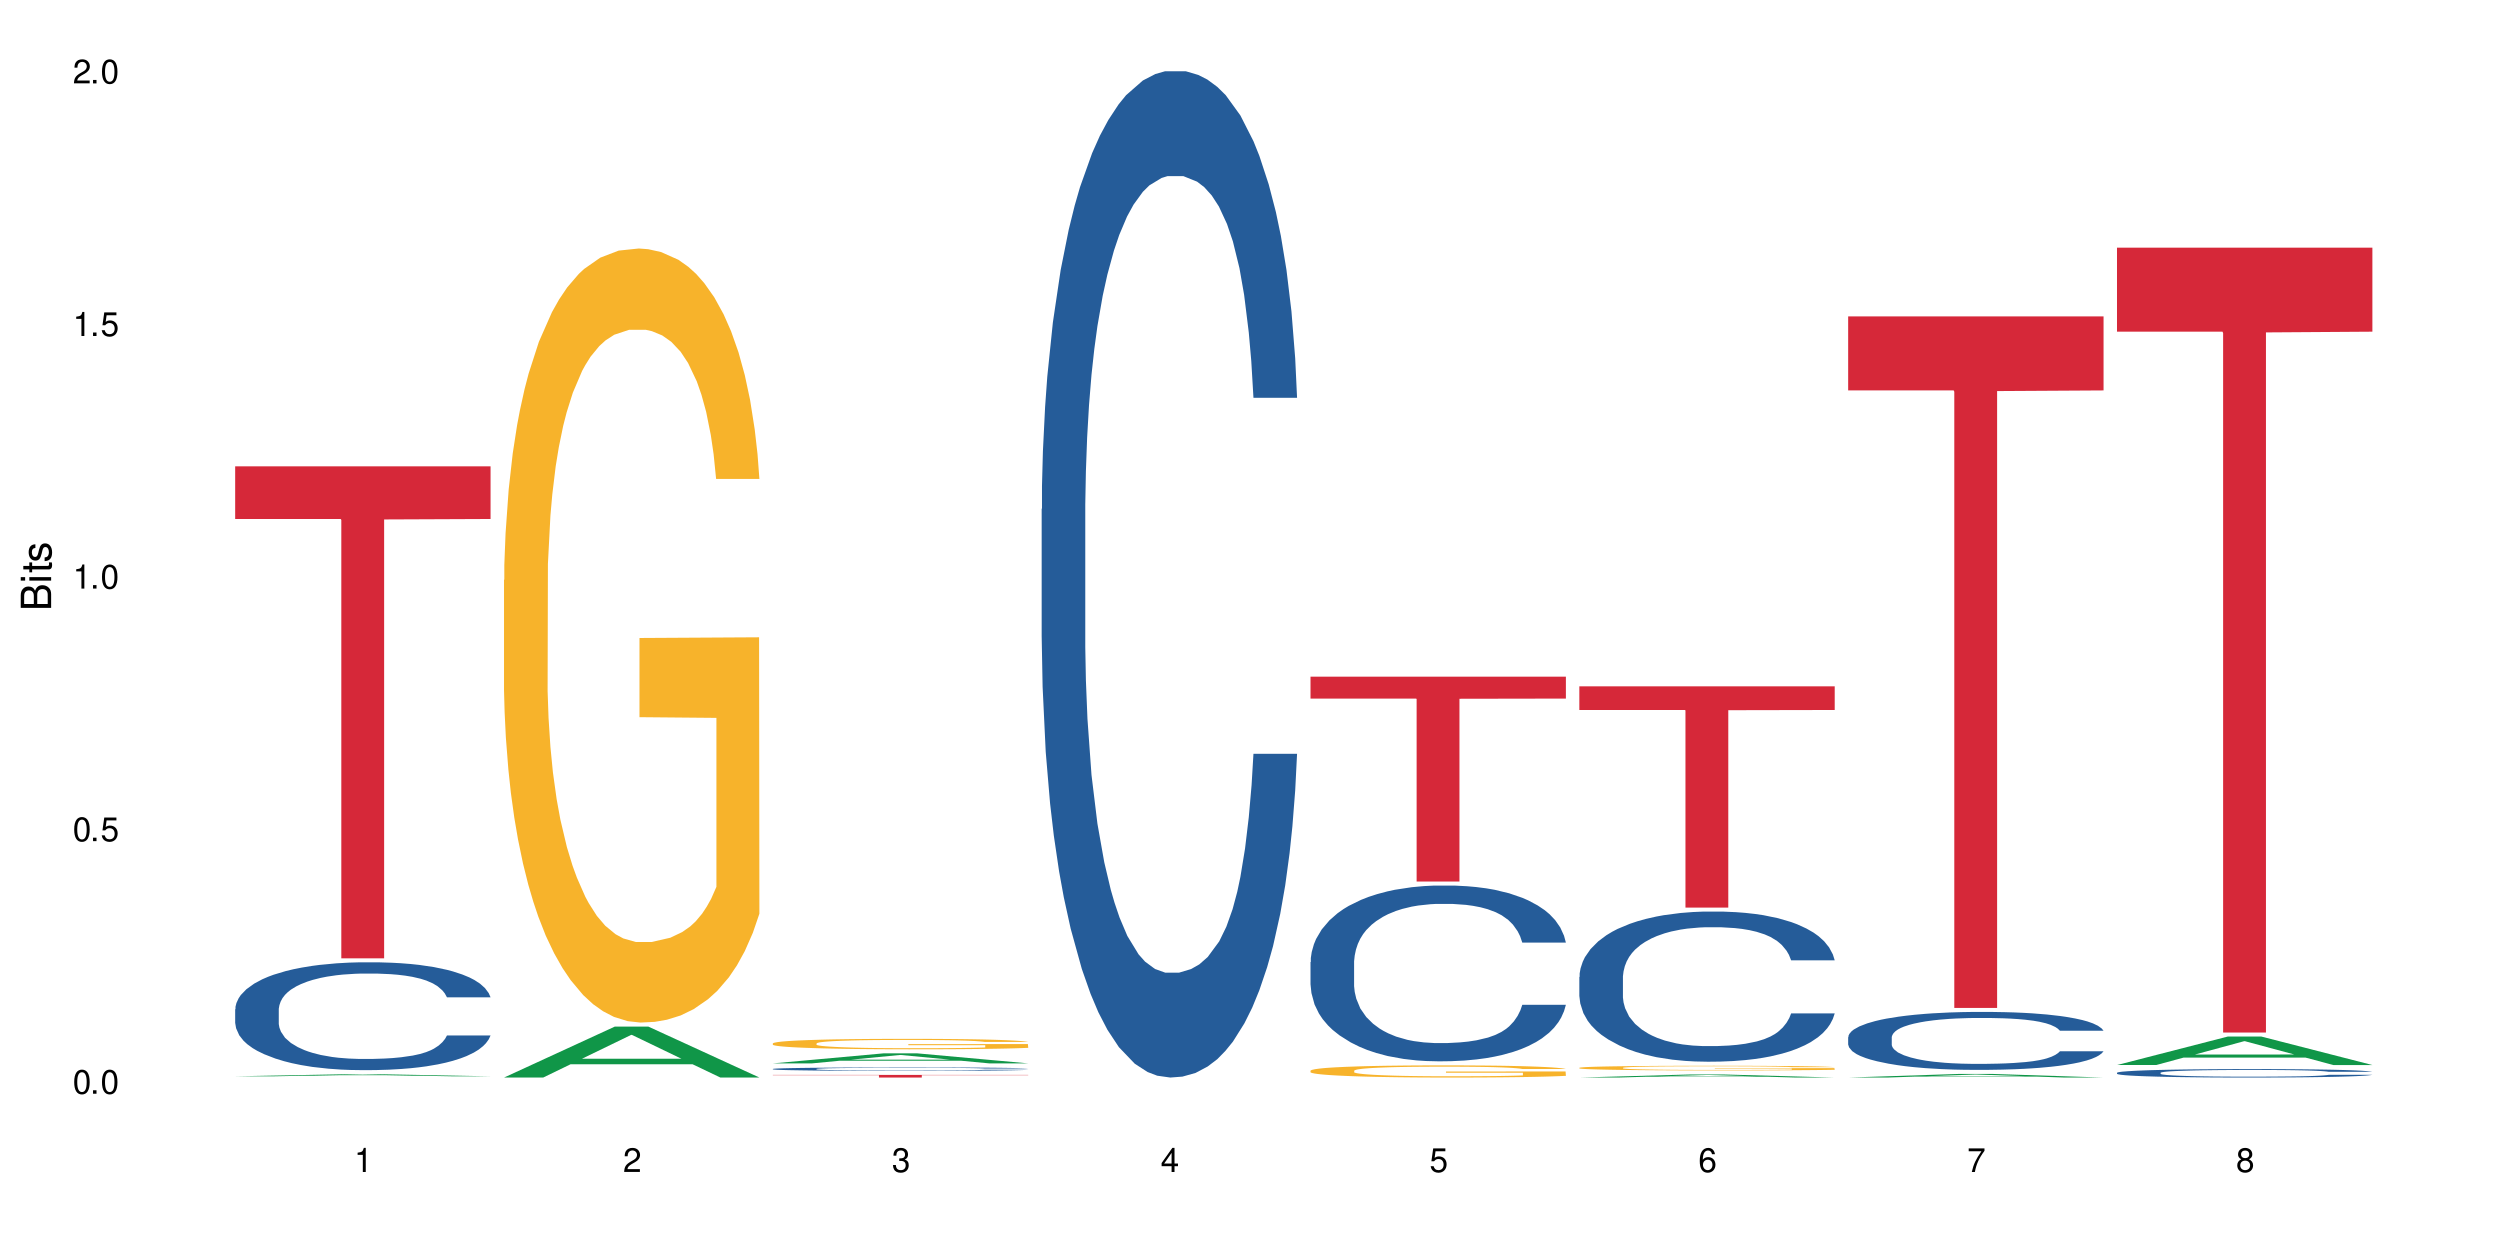 <?xml version="1.0" encoding="UTF-8"?>
<svg xmlns="http://www.w3.org/2000/svg" xmlns:xlink="http://www.w3.org/1999/xlink" width="720" height="360" viewBox="0 0 720 360">
<defs>
<g>
<g id="glyph-0-0">
</g>
<g id="glyph-0-1">
<path d="M 2.641 -6.938 C 2 -6.938 1.422 -6.656 1.078 -6.172 C 0.641 -5.562 0.406 -4.641 0.406 -3.359 C 0.406 -1.016 1.188 0.219 2.641 0.219 C 4.078 0.219 4.859 -1.016 4.859 -3.297 C 4.859 -4.641 4.656 -5.547 4.203 -6.172 C 3.844 -6.656 3.281 -6.938 2.641 -6.938 Z M 2.641 -6.188 C 3.547 -6.188 4 -5.25 4 -3.375 C 4 -1.406 3.562 -0.484 2.625 -0.484 C 1.734 -0.484 1.281 -1.438 1.281 -3.344 C 1.281 -5.25 1.734 -6.188 2.641 -6.188 Z M 2.641 -6.188 "/>
</g>
<g id="glyph-0-2">
<path d="M 1.828 -1 L 0.828 -1 L 0.828 0 L 1.828 0 Z M 1.828 -1 "/>
</g>
<g id="glyph-0-3">
<path d="M 4.562 -6.797 L 1.062 -6.797 L 0.547 -3.094 L 1.328 -3.094 C 1.719 -3.562 2.047 -3.734 2.578 -3.734 C 3.484 -3.734 4.062 -3.109 4.062 -2.094 C 4.062 -1.125 3.484 -0.531 2.578 -0.531 C 1.828 -0.531 1.375 -0.906 1.188 -1.672 L 0.328 -1.672 C 0.453 -1.109 0.547 -0.844 0.75 -0.594 C 1.125 -0.078 1.828 0.219 2.594 0.219 C 3.969 0.219 4.922 -0.781 4.922 -2.219 C 4.922 -3.562 4.031 -4.484 2.719 -4.484 C 2.25 -4.484 1.859 -4.359 1.469 -4.062 L 1.734 -5.969 L 4.562 -5.969 Z M 4.562 -6.797 "/>
</g>
<g id="glyph-0-4">
<path d="M 2.484 -4.938 L 2.484 0 L 3.328 0 L 3.328 -6.938 L 2.766 -6.938 C 2.469 -5.875 2.281 -5.734 0.984 -5.562 L 0.984 -4.938 Z M 2.484 -4.938 "/>
</g>
<g id="glyph-0-5">
<path d="M 4.859 -0.828 L 1.281 -0.828 C 1.359 -1.406 1.672 -1.781 2.5 -2.281 L 3.469 -2.828 C 4.406 -3.344 4.906 -4.062 4.906 -4.906 C 4.906 -5.484 4.672 -6.031 4.266 -6.406 C 3.859 -6.766 3.375 -6.938 2.719 -6.938 C 1.859 -6.938 1.219 -6.625 0.844 -6.031 C 0.609 -5.672 0.5 -5.234 0.484 -4.531 L 1.328 -4.531 C 1.359 -5.016 1.406 -5.281 1.531 -5.516 C 1.75 -5.938 2.188 -6.203 2.703 -6.203 C 3.469 -6.203 4.031 -5.641 4.031 -4.891 C 4.031 -4.344 3.719 -3.859 3.125 -3.516 L 2.234 -3 C 0.812 -2.172 0.406 -1.531 0.328 -0.016 L 4.859 -0.016 Z M 4.859 -0.828 "/>
</g>
<g id="glyph-0-6">
<path d="M 2.125 -3.188 L 2.578 -3.188 C 3.5 -3.188 3.984 -2.766 3.984 -1.922 C 3.984 -1.062 3.469 -0.531 2.594 -0.531 C 1.656 -0.531 1.203 -1 1.156 -2.016 L 0.312 -2.016 C 0.344 -1.453 0.438 -1.094 0.609 -0.781 C 0.953 -0.109 1.625 0.219 2.547 0.219 C 3.953 0.219 4.859 -0.625 4.859 -1.938 C 4.859 -2.828 4.516 -3.297 3.703 -3.594 C 4.344 -3.844 4.656 -4.328 4.656 -5.031 C 4.656 -6.219 3.875 -6.938 2.578 -6.938 C 1.203 -6.938 0.484 -6.172 0.453 -4.703 L 1.297 -4.703 C 1.312 -5.125 1.344 -5.359 1.453 -5.578 C 1.641 -5.969 2.062 -6.203 2.594 -6.203 C 3.344 -6.203 3.797 -5.75 3.797 -5 C 3.797 -4.516 3.609 -4.219 3.25 -4.047 C 3.016 -3.953 2.703 -3.922 2.125 -3.906 Z M 2.125 -3.188 "/>
</g>
<g id="glyph-0-7">
<path d="M 3.141 -1.672 L 3.141 0 L 3.984 0 L 3.984 -1.672 L 4.984 -1.672 L 4.984 -2.438 L 3.984 -2.438 L 3.984 -6.938 L 3.359 -6.938 L 0.266 -2.578 L 0.266 -1.672 Z M 3.141 -2.438 L 1 -2.438 L 3.141 -5.5 Z M 3.141 -2.438 "/>
</g>
<g id="glyph-0-8">
<path d="M 4.781 -5.125 C 4.609 -6.266 3.891 -6.938 2.844 -6.938 C 2.094 -6.938 1.422 -6.578 1.031 -5.953 C 0.594 -5.266 0.406 -4.422 0.406 -3.172 C 0.406 -2 0.578 -1.25 0.984 -0.641 C 1.359 -0.078 1.953 0.219 2.703 0.219 C 3.984 0.219 4.922 -0.75 4.922 -2.094 C 4.922 -3.375 4.062 -4.281 2.844 -4.281 C 2.172 -4.281 1.641 -4.031 1.281 -3.516 C 1.281 -5.234 1.828 -6.188 2.797 -6.188 C 3.391 -6.188 3.797 -5.797 3.938 -5.125 Z M 2.734 -3.531 C 3.547 -3.531 4.062 -2.953 4.062 -2.031 C 4.062 -1.156 3.484 -0.531 2.703 -0.531 C 1.922 -0.531 1.328 -1.188 1.328 -2.078 C 1.328 -2.938 1.906 -3.531 2.734 -3.531 Z M 2.734 -3.531 "/>
</g>
<g id="glyph-0-9">
<path d="M 4.984 -6.797 L 0.438 -6.797 L 0.438 -5.969 L 4.109 -5.969 C 2.5 -3.656 1.828 -2.234 1.328 0 L 2.219 0 C 2.594 -2.172 3.453 -4.047 4.984 -6.094 Z M 4.984 -6.797 "/>
</g>
<g id="glyph-0-10">
<path d="M 3.75 -3.656 C 4.469 -4.094 4.688 -4.438 4.688 -5.078 C 4.688 -6.172 3.844 -6.938 2.641 -6.938 C 1.438 -6.938 0.594 -6.172 0.594 -5.094 C 0.594 -4.438 0.812 -4.094 1.516 -3.656 C 0.734 -3.266 0.359 -2.703 0.359 -1.922 C 0.359 -0.656 1.281 0.219 2.641 0.219 C 3.984 0.219 4.922 -0.656 4.922 -1.922 C 4.922 -2.703 4.531 -3.266 3.75 -3.656 Z M 2.641 -6.188 C 3.359 -6.188 3.812 -5.75 3.812 -5.062 C 3.812 -4.406 3.344 -3.984 2.641 -3.984 C 1.922 -3.984 1.453 -4.406 1.453 -5.078 C 1.453 -5.75 1.922 -6.188 2.641 -6.188 Z M 2.641 -3.266 C 3.484 -3.266 4.062 -2.719 4.062 -1.906 C 4.062 -1.078 3.484 -0.531 2.625 -0.531 C 1.797 -0.531 1.219 -1.094 1.219 -1.906 C 1.219 -2.719 1.781 -3.266 2.641 -3.266 Z M 2.641 -3.266 "/>
</g>
<g id="glyph-1-0">
</g>
<g id="glyph-1-1">
<path d="M 0 -0.953 L 0 -4.891 C 0 -5.719 -0.234 -6.344 -0.734 -6.797 C -1.188 -7.234 -1.812 -7.469 -2.5 -7.469 C -3.547 -7.469 -4.188 -7 -4.625 -5.875 C -4.984 -6.688 -5.625 -7.094 -6.531 -7.094 C -7.172 -7.094 -7.734 -6.859 -8.141 -6.391 C -8.562 -5.922 -8.75 -5.344 -8.75 -4.5 L -8.75 -0.953 Z M -4.984 -2.062 L -7.766 -2.062 L -7.766 -4.219 C -7.766 -4.844 -7.688 -5.203 -7.453 -5.5 C -7.219 -5.812 -6.859 -5.969 -6.375 -5.969 C -5.891 -5.969 -5.531 -5.812 -5.297 -5.5 C -5.062 -5.203 -4.984 -4.844 -4.984 -4.219 Z M -0.984 -2.062 L -4 -2.062 L -4 -4.781 C -4 -5.766 -3.438 -6.359 -2.484 -6.359 C -1.547 -6.359 -0.984 -5.766 -0.984 -4.781 Z M -0.984 -2.062 "/>
</g>
<g id="glyph-1-2">
<path d="M -6.281 -1.797 L -6.281 -0.797 L 0 -0.797 L 0 -1.797 Z M -8.75 -1.797 L -8.75 -0.797 L -7.484 -0.797 L -7.484 -1.797 Z M -8.75 -1.797 "/>
</g>
<g id="glyph-1-3">
<path d="M -6.281 -3.047 L -6.281 -2.016 L -8.016 -2.016 L -8.016 -1.016 L -6.281 -1.016 L -6.281 -0.172 L -5.469 -0.172 L -5.469 -1.016 L -0.719 -1.016 C -0.078 -1.016 0.281 -1.453 0.281 -2.234 C 0.281 -2.5 0.25 -2.719 0.188 -3.047 L -0.641 -3.047 C -0.609 -2.906 -0.594 -2.766 -0.594 -2.562 C -0.594 -2.141 -0.719 -2.016 -1.156 -2.016 L -5.469 -2.016 L -5.469 -3.047 Z M -6.281 -3.047 "/>
</g>
<g id="glyph-1-4">
<path d="M -4.531 -5.25 C -5.766 -5.25 -6.469 -4.422 -6.469 -2.969 C -6.469 -1.516 -5.719 -0.562 -4.547 -0.562 C -3.562 -0.562 -3.094 -1.062 -2.734 -2.562 L -2.516 -3.484 C -2.344 -4.188 -2.094 -4.469 -1.641 -4.469 C -1.047 -4.469 -0.641 -3.875 -0.641 -3 C -0.641 -2.453 -0.797 -2 -1.062 -1.75 C -1.25 -1.594 -1.422 -1.531 -1.875 -1.469 L -1.875 -0.406 C -0.422 -0.453 0.281 -1.266 0.281 -2.922 C 0.281 -4.5 -0.5 -5.516 -1.719 -5.516 C -2.656 -5.516 -3.172 -4.984 -3.469 -3.734 L -3.703 -2.766 C -3.891 -1.953 -4.156 -1.609 -4.594 -1.609 C -5.188 -1.609 -5.547 -2.125 -5.547 -2.938 C -5.547 -3.75 -5.203 -4.172 -4.531 -4.203 Z M -4.531 -5.25 "/>
</g>
</g>
</defs>
<rect x="-72" y="-36" width="864" height="432" fill="rgb(100%, 100%, 100%)" fill-opacity="1"/>
<path fill-rule="nonzero" fill="rgb(6.275%, 58.824%, 28.235%)" fill-opacity="1" d="M 67.73 309.977 L 67.809 309.977 L 99.637 309.371 L 109.301 309.371 L 141.281 309.977 L 130.047 309.977 L 122.031 309.82 L 86.906 309.82 L 79.047 309.977 L 67.73 309.977 L 90.285 309.754 L 118.809 309.754 L 104.586 309.473 L 104.43 309.469 L 104.27 309.473 L 90.207 309.754 L 90.285 309.754 Z M 67.73 309.977 "/>
<path fill-rule="nonzero" fill="rgb(14.51%, 36.078%, 60%)" fill-opacity="1" d="M 67.73 290.668 L 67.82 290.637 L 67.82 289.957 L 68.09 288.879 L 68.719 287.516 L 69.344 286.578 L 70.961 284.902 L 73.203 283.285 L 75.535 282.035 L 77.238 281.301 L 78.766 280.73 L 82.262 279.68 L 84.504 279.141 L 86.926 278.66 L 89.887 278.176 L 92.039 277.895 L 96.883 277.438 L 100.469 277.238 L 103.25 277.156 L 109.262 277.156 L 112.848 277.27 L 115.449 277.41 L 118.32 277.637 L 120.742 277.895 L 124.957 278.516 L 128.727 279.312 L 130.43 279.766 L 133.121 280.645 L 135.184 281.496 L 136.617 282.234 L 138.234 283.285 L 139.668 284.562 L 140.746 286.012 L 141.281 287.23 L 128.727 287.23 L 128.098 286.098 L 127.379 285.215 L 126.035 284.051 L 124.688 283.23 L 122.805 282.406 L 121.102 281.867 L 118.77 281.328 L 116.707 280.988 L 114.555 280.73 L 112.488 280.562 L 108.543 280.391 L 103.969 280.391 L 102.266 280.449 L 98.766 280.676 L 96.883 280.875 L 94.191 281.27 L 92.309 281.641 L 90.066 282.207 L 88.539 282.691 L 86.656 283.43 L 85.312 284.082 L 83.785 285.016 L 82.891 285.727 L 82.082 286.523 L 81.363 287.457 L 80.828 288.453 L 80.469 289.504 L 80.289 290.523 L 80.289 294.926 L 80.469 295.945 L 80.918 297.137 L 82.082 298.871 L 83.785 300.375 L 85.762 301.566 L 87.645 302.418 L 88.719 302.816 L 90.156 303.27 L 92.398 303.836 L 95.629 304.406 L 97.512 304.633 L 100.383 304.859 L 103.34 304.973 L 107.289 304.973 L 110.785 304.859 L 113.117 304.719 L 115.539 304.488 L 118.859 304.008 L 120.922 303.555 L 122.715 303.016 L 124.062 302.473 L 124.957 302.02 L 126.305 301.141 L 127.379 300.176 L 128.188 299.184 L 128.727 298.215 L 141.281 298.215 L 140.746 299.352 L 139.938 300.461 L 139.129 301.281 L 137.875 302.277 L 136.441 303.156 L 134.375 304.148 L 132.672 304.801 L 130.43 305.512 L 128.367 306.051 L 126.125 306.535 L 122.805 307.102 L 120.652 307.387 L 118.32 307.641 L 115.539 307.867 L 112.043 308.066 L 108.273 308.18 L 104.777 308.207 L 101.008 308.152 L 98.227 308.039 L 94.551 307.781 L 89.977 307.273 L 86.656 306.73 L 84.055 306.191 L 81.812 305.625 L 79.301 304.859 L 76.074 303.609 L 74.098 302.645 L 72.754 301.852 L 71.23 300.742 L 70.152 299.75 L 68.898 298.16 L 68 296.145 L 67.73 294.582 Z M 67.73 290.668 "/>
<path fill-rule="nonzero" fill="rgb(83.922%, 15.686%, 22.353%)" fill-opacity="1" d="M 67.73 134.301 L 141.281 134.301 L 141.281 149.469 L 110.629 149.602 L 110.629 275.992 L 98.297 275.992 L 98.297 149.734 L 98.117 149.469 L 67.73 149.469 Z M 67.73 134.301 "/>
<path fill-rule="nonzero" fill="rgb(6.275%, 58.824%, 28.235%)" fill-opacity="1" d="M 145.156 310.32 L 145.234 310.305 L 177.059 295.66 L 186.723 295.66 L 218.707 310.332 L 207.469 310.332 L 199.453 306.504 L 164.328 306.504 L 156.469 310.32 L 145.156 310.32 L 167.707 304.918 L 196.23 304.906 L 182.008 298.059 L 181.852 298.043 L 181.695 298.086 L 167.629 304.906 L 167.707 304.918 Z M 145.156 310.32 "/>
<path fill-rule="nonzero" fill="rgb(96.863%, 70.196%, 16.863%)" fill-opacity="1" d="M 145.156 167.051 L 145.242 166.844 L 145.242 162.773 L 145.602 153.613 L 146.5 140.988 L 147.664 130.605 L 148.922 122.461 L 149.73 118.188 L 151.074 112.078 L 152.242 107.602 L 155.199 98.438 L 158.969 89.887 L 161.031 86.223 L 163.363 82.762 L 166.684 78.895 L 168.207 77.469 L 172.871 74.211 L 178.164 72.176 L 183.992 71.566 L 186.684 71.77 L 190.363 72.582 L 195.387 74.82 L 198.254 76.859 L 200.496 78.895 L 202.828 81.539 L 205.699 85.613 L 208.391 90.5 L 210.543 95.383 L 212.695 101.492 L 214.492 108.008 L 216.016 115.133 L 217.359 123.684 L 218.168 130.809 L 218.707 137.934 L 206.238 137.934 L 205.52 130.809 L 204.715 125.312 L 203.367 118.594 L 202.023 113.707 L 200.676 109.84 L 198.164 104.547 L 196.012 101.289 L 193.32 98.438 L 190.723 96.605 L 187.762 95.383 L 185.969 94.977 L 181.211 94.977 L 176.906 96.402 L 174.395 98.031 L 172.602 99.66 L 170.09 102.715 L 168.566 105.156 L 167.668 106.785 L 164.977 113.098 L 163.184 118.797 L 162.195 122.664 L 160.941 128.773 L 160.043 134.27 L 159.059 142.414 L 158.52 148.523 L 157.801 162.367 L 157.711 199.012 L 157.98 206.75 L 158.52 215.098 L 159.238 222.426 L 160.312 230.164 L 161.391 236.066 L 163.273 244.008 L 164.887 249.301 L 166.145 252.762 L 168.566 258.258 L 169.551 260.09 L 171.883 263.754 L 174.305 266.605 L 177.266 269.047 L 179.508 270.27 L 183.098 271.289 L 187.672 271.289 L 193.055 270.066 L 196.461 268.438 L 198.793 266.809 L 200.32 265.383 L 202.203 263.145 L 203.547 261.109 L 204.805 258.867 L 206.328 255.406 L 206.328 206.75 L 184.172 206.547 L 184.172 183.742 L 218.617 183.539 L 218.707 263.145 L 216.824 268.641 L 214.492 273.934 L 212.25 278.008 L 209.918 281.469 L 206.598 285.336 L 203.906 287.777 L 199.781 290.629 L 196.012 292.461 L 192.066 293.684 L 188.566 294.293 L 184.441 294.496 L 180.766 294.09 L 176.816 292.867 L 173.68 291.238 L 170.809 289.203 L 167.938 286.559 L 164.352 282.281 L 162.016 278.82 L 159.594 274.547 L 157.172 269.457 L 155.02 263.957 L 153.586 259.684 L 152.152 254.797 L 150.625 248.688 L 149.191 241.766 L 148.113 235.457 L 147.129 228.328 L 146.41 221.609 L 145.691 212.449 L 145.332 205.121 L 145.156 198.809 Z M 145.156 167.051 "/>
<path fill-rule="nonzero" fill="rgb(6.275%, 58.824%, 28.235%)" fill-opacity="1" d="M 222.578 306.25 L 222.656 306.25 L 254.48 303.363 L 264.148 303.363 L 296.129 306.254 L 284.895 306.254 L 276.879 305.5 L 241.75 305.5 L 233.895 306.25 L 222.578 306.25 L 245.129 305.188 L 273.656 305.184 L 259.434 303.836 L 259.273 303.832 L 259.117 303.84 L 245.051 305.184 L 245.129 305.188 Z M 222.578 306.25 "/>
<path fill-rule="nonzero" fill="rgb(14.51%, 36.078%, 60%)" fill-opacity="1" d="M 222.578 307.848 L 222.668 307.848 L 222.668 307.828 L 222.938 307.793 L 223.562 307.75 L 224.191 307.719 L 225.809 307.664 L 228.051 307.613 L 230.383 307.574 L 232.086 307.551 L 233.609 307.531 L 237.109 307.5 L 239.352 307.48 L 241.773 307.465 L 244.734 307.449 L 246.887 307.441 L 251.73 307.426 L 255.316 307.422 L 258.098 307.418 L 264.109 307.418 L 267.695 307.422 L 270.297 307.426 L 273.168 307.434 L 275.59 307.441 L 279.805 307.461 L 283.57 307.488 L 285.277 307.5 L 287.969 307.527 L 290.031 307.555 L 291.465 307.578 L 293.082 307.613 L 294.516 307.656 L 295.59 307.699 L 296.129 307.738 L 283.57 307.738 L 282.945 307.703 L 282.227 307.676 L 280.883 307.637 L 279.535 307.613 L 277.652 307.586 L 275.949 307.566 L 273.617 307.551 L 271.551 307.539 L 269.398 307.531 L 267.336 307.527 L 263.391 307.52 L 258.816 307.52 L 257.109 307.523 L 253.613 307.531 L 251.73 307.535 L 249.039 307.551 L 247.156 307.562 L 244.914 307.578 L 243.387 307.594 L 241.504 307.617 L 240.16 307.641 L 238.633 307.668 L 237.738 307.691 L 236.93 307.719 L 236.211 307.746 L 235.672 307.777 L 235.316 307.812 L 235.137 307.844 L 235.137 307.984 L 235.316 308.02 L 235.762 308.055 L 236.93 308.113 L 238.633 308.16 L 240.605 308.199 L 242.492 308.227 L 243.566 308.238 L 245.004 308.254 L 247.246 308.27 L 250.473 308.289 L 252.355 308.297 L 255.227 308.305 L 258.188 308.309 L 262.133 308.309 L 265.633 308.305 L 267.965 308.297 L 270.387 308.293 L 273.707 308.277 L 275.77 308.262 L 277.562 308.242 L 278.906 308.227 L 279.805 308.211 L 281.148 308.184 L 282.227 308.152 L 283.035 308.121 L 283.57 308.09 L 296.129 308.09 L 295.59 308.129 L 294.785 308.164 L 293.977 308.188 L 292.723 308.219 L 291.285 308.25 L 289.223 308.281 L 287.52 308.301 L 285.277 308.324 L 283.215 308.34 L 280.973 308.355 L 277.652 308.375 L 275.5 308.383 L 273.168 308.391 L 270.387 308.398 L 266.887 308.406 L 263.121 308.41 L 255.855 308.41 L 253.074 308.406 L 249.398 308.398 L 244.824 308.379 L 241.504 308.363 L 238.902 308.344 L 236.66 308.328 L 234.148 308.305 L 230.918 308.262 L 228.945 308.23 L 227.602 308.207 L 226.074 308.172 L 225 308.141 L 223.742 308.09 L 222.848 308.023 L 222.578 307.977 Z M 222.578 307.848 "/>
<path fill-rule="nonzero" fill="rgb(96.863%, 70.196%, 16.863%)" fill-opacity="1" d="M 222.578 300.477 L 222.668 300.473 L 222.668 300.418 L 223.027 300.297 L 223.922 300.125 L 225.09 299.984 L 226.344 299.875 L 227.152 299.816 L 228.496 299.734 L 229.664 299.672 L 232.625 299.551 L 236.391 299.434 L 238.453 299.383 L 240.785 299.336 L 244.105 299.285 L 245.629 299.266 L 250.293 299.223 L 255.586 299.195 L 261.418 299.188 L 264.109 299.188 L 267.785 299.199 L 272.809 299.23 L 275.68 299.258 L 277.922 299.285 L 280.254 299.32 L 283.125 299.375 L 285.816 299.441 L 287.969 299.508 L 290.121 299.59 L 291.914 299.68 L 293.438 299.773 L 294.785 299.891 L 295.59 299.988 L 296.129 300.082 L 283.66 300.082 L 282.945 299.988 L 282.137 299.914 L 280.793 299.82 L 279.445 299.754 L 278.102 299.703 L 275.59 299.633 L 273.438 299.586 L 270.746 299.551 L 268.145 299.523 L 265.184 299.508 L 263.391 299.504 L 258.637 299.504 L 254.332 299.523 L 251.82 299.543 L 250.023 299.566 L 247.512 299.605 L 245.988 299.641 L 245.094 299.664 L 242.402 299.746 L 240.605 299.824 L 239.621 299.875 L 238.363 299.961 L 237.469 300.035 L 236.48 300.145 L 235.941 300.227 L 235.227 300.414 L 235.137 300.91 L 235.406 301.012 L 235.941 301.125 L 236.66 301.227 L 237.738 301.328 L 238.812 301.41 L 240.695 301.516 L 242.312 301.59 L 243.566 301.637 L 245.988 301.711 L 246.977 301.734 L 249.309 301.785 L 251.73 301.824 L 254.691 301.855 L 256.934 301.871 L 260.52 301.887 L 265.094 301.887 L 270.477 301.871 L 273.887 301.848 L 276.219 301.824 L 277.742 301.805 L 279.625 301.777 L 280.973 301.75 L 282.227 301.719 L 283.75 301.672 L 283.75 301.012 L 261.598 301.012 L 261.598 300.703 L 296.039 300.699 L 296.129 301.777 L 294.246 301.852 L 291.914 301.922 L 289.672 301.977 L 287.34 302.023 L 284.02 302.074 L 281.328 302.109 L 277.203 302.148 L 273.438 302.172 L 269.488 302.188 L 265.992 302.195 L 261.867 302.199 L 258.188 302.195 L 254.242 302.176 L 251.102 302.156 L 248.23 302.129 L 245.359 302.094 L 241.773 302.035 L 239.441 301.988 L 237.02 301.93 L 234.598 301.859 L 232.445 301.785 L 231.008 301.73 L 229.574 301.664 L 228.051 301.582 L 226.613 301.488 L 225.539 301.402 L 224.551 301.305 L 223.832 301.215 L 223.117 301.09 L 222.758 300.992 L 222.578 300.906 Z M 222.578 300.477 "/>
<path fill-rule="nonzero" fill="rgb(83.922%, 15.686%, 22.353%)" fill-opacity="1" d="M 222.578 309.574 L 296.129 309.574 L 296.129 309.656 L 265.477 309.656 L 265.477 310.332 L 253.141 310.332 L 253.141 309.656 L 222.578 309.656 Z M 222.578 309.574 "/>
<path fill-rule="nonzero" fill="rgb(14.51%, 36.078%, 60%)" fill-opacity="1" d="M 300 146.621 L 300.09 146.355 L 300.09 140 L 300.359 129.934 L 300.988 117.215 L 301.617 108.477 L 303.23 92.844 L 305.473 77.746 L 307.805 66.09 L 309.508 59.203 L 311.035 53.902 L 314.531 44.102 L 316.773 39.07 L 319.195 34.566 L 322.156 30.062 L 324.309 27.414 L 329.152 23.176 L 332.742 21.32 L 335.52 20.527 L 341.531 20.527 L 345.117 21.586 L 347.719 22.91 L 350.59 25.031 L 353.012 27.414 L 357.227 33.242 L 360.996 40.66 L 362.699 44.898 L 365.391 53.109 L 367.453 61.055 L 368.891 67.945 L 370.504 77.746 L 371.938 89.668 L 373.016 103.176 L 373.555 114.566 L 360.996 114.566 L 360.367 103.973 L 359.648 95.758 L 358.305 84.898 L 356.961 77.215 L 355.074 69.535 L 353.371 64.5 L 351.039 59.469 L 348.977 56.289 L 346.824 53.902 L 344.762 52.316 L 340.812 50.727 L 336.238 50.727 L 334.535 51.254 L 331.035 53.375 L 329.152 55.23 L 326.461 58.938 L 324.578 62.383 L 322.336 67.68 L 320.812 72.184 L 318.926 79.07 L 317.582 85.164 L 316.059 93.906 L 315.16 100.527 L 314.352 107.945 L 313.637 116.688 L 313.098 125.957 L 312.738 135.762 L 312.559 145.297 L 312.559 186.355 L 312.738 195.895 L 313.188 207.02 L 314.352 223.18 L 316.059 237.219 L 318.031 248.344 L 319.914 256.293 L 320.992 260 L 322.426 264.238 L 324.668 269.535 L 327.898 274.836 L 329.781 276.953 L 332.652 279.074 L 335.609 280.133 L 339.559 280.133 L 343.055 279.074 L 345.387 277.75 L 347.809 275.629 L 351.129 271.125 L 353.191 266.887 L 354.984 261.855 L 356.332 256.82 L 357.227 252.582 L 358.574 244.371 L 359.648 235.363 L 360.457 226.094 L 360.996 217.086 L 373.555 217.086 L 373.016 227.684 L 372.207 238.012 L 371.402 245.695 L 370.145 254.969 L 368.711 263.18 L 366.645 272.449 L 364.941 278.543 L 362.699 285.168 L 360.637 290.199 L 358.395 294.703 L 355.074 300 L 352.922 302.648 L 350.59 305.035 L 347.809 307.152 L 344.312 309.008 L 340.543 310.066 L 337.047 310.332 L 333.277 309.801 L 330.5 308.742 L 326.82 306.359 L 322.246 301.59 L 318.926 296.559 L 316.324 291.523 L 314.082 286.227 L 311.57 279.074 L 308.344 267.418 L 306.371 258.41 L 305.023 250.992 L 303.5 240.664 L 302.422 231.391 L 301.168 216.555 L 300.27 197.746 L 300 183.18 Z M 300 146.621 "/>
<path fill-rule="nonzero" fill="rgb(14.51%, 36.078%, 60%)" fill-opacity="1" d="M 377.426 277.074 L 377.516 277.027 L 377.516 275.918 L 377.781 274.16 L 378.41 271.938 L 379.039 270.41 L 380.652 267.684 L 382.895 265.047 L 385.227 263.008 L 386.934 261.805 L 388.457 260.883 L 391.957 259.168 L 394.199 258.289 L 396.621 257.504 L 399.578 256.719 L 401.734 256.254 L 406.574 255.516 L 410.164 255.191 L 412.945 255.051 L 418.953 255.051 L 422.543 255.238 L 425.145 255.469 L 428.016 255.836 L 430.438 256.254 L 434.652 257.273 L 438.418 258.566 L 440.125 259.309 L 442.812 260.742 L 444.879 262.129 L 446.312 263.332 L 447.926 265.047 L 449.363 267.129 L 450.438 269.488 L 450.977 271.477 L 438.418 271.477 L 437.789 269.625 L 437.074 268.191 L 435.727 266.293 L 434.383 264.953 L 432.5 263.609 L 430.793 262.73 L 428.461 261.852 L 426.398 261.297 L 424.246 260.883 L 422.184 260.602 L 418.238 260.324 L 413.664 260.324 L 411.957 260.418 L 408.461 260.789 L 406.574 261.113 L 403.887 261.762 L 402 262.363 L 399.758 263.285 L 398.234 264.074 L 396.352 265.277 L 395.004 266.34 L 393.48 267.867 L 392.582 269.023 L 391.777 270.32 L 391.059 271.848 L 390.52 273.465 L 390.16 275.176 L 389.98 276.844 L 389.98 284.016 L 390.16 285.68 L 390.609 287.625 L 391.777 290.445 L 393.48 292.898 L 395.453 294.84 L 397.336 296.23 L 398.414 296.875 L 399.848 297.617 L 402.09 298.543 L 405.32 299.469 L 407.203 299.84 L 410.074 300.207 L 413.035 300.395 L 416.98 300.395 L 420.48 300.207 L 422.812 299.977 L 425.234 299.605 L 428.551 298.82 L 430.613 298.078 L 432.41 297.199 L 433.754 296.32 L 434.652 295.582 L 435.996 294.148 L 437.074 292.574 L 437.879 290.953 L 438.418 289.383 L 450.977 289.383 L 450.438 291.23 L 449.633 293.035 L 448.824 294.379 L 447.566 295.996 L 446.133 297.434 L 444.07 299.051 L 442.367 300.117 L 440.125 301.273 L 438.059 302.152 L 435.816 302.938 L 432.5 303.863 L 430.348 304.324 L 428.016 304.742 L 425.234 305.113 L 421.734 305.438 L 417.969 305.621 L 414.469 305.668 L 410.703 305.574 L 407.922 305.391 L 404.242 304.973 L 399.668 304.141 L 396.352 303.262 L 393.75 302.383 L 391.508 301.457 L 388.996 300.207 L 385.766 298.172 L 383.793 296.598 L 382.449 295.305 L 380.922 293.5 L 379.848 291.879 L 378.59 289.289 L 377.695 286.004 L 377.426 283.461 Z M 377.426 277.074 "/>
<path fill-rule="nonzero" fill="rgb(96.863%, 70.196%, 16.863%)" fill-opacity="1" d="M 377.426 308.332 L 377.516 308.328 L 377.516 308.266 L 377.871 308.121 L 378.77 307.922 L 379.938 307.758 L 381.191 307.629 L 382 307.562 L 383.344 307.469 L 384.512 307.398 L 387.469 307.254 L 391.238 307.121 L 393.301 307.062 L 395.633 307.008 L 398.953 306.945 L 400.477 306.926 L 405.141 306.871 L 410.434 306.84 L 416.262 306.832 L 418.953 306.836 L 422.633 306.848 L 427.656 306.883 L 430.527 306.914 L 432.77 306.945 L 435.102 306.988 L 437.969 307.051 L 440.66 307.129 L 442.812 307.207 L 444.969 307.301 L 446.762 307.402 L 448.285 307.516 L 449.633 307.648 L 450.438 307.762 L 450.977 307.875 L 438.508 307.875 L 437.789 307.762 L 436.984 307.676 L 435.637 307.57 L 434.293 307.492 L 432.949 307.434 L 430.438 307.348 L 428.281 307.297 L 425.594 307.254 L 422.992 307.227 L 420.031 307.207 L 418.238 307.199 L 413.484 307.199 L 409.176 307.223 L 406.664 307.246 L 404.871 307.273 L 402.359 307.32 L 400.836 307.359 L 399.938 307.383 L 397.246 307.484 L 395.453 307.574 L 394.469 307.633 L 393.211 307.73 L 392.312 307.816 L 391.328 307.945 L 390.789 308.039 L 390.07 308.258 L 389.98 308.832 L 390.25 308.953 L 390.789 309.086 L 391.508 309.199 L 392.582 309.32 L 393.66 309.414 L 395.543 309.539 L 397.156 309.621 L 398.414 309.676 L 400.836 309.762 L 401.82 309.793 L 404.156 309.852 L 406.574 309.895 L 409.535 309.934 L 411.777 309.953 L 415.367 309.969 L 419.941 309.969 L 425.324 309.949 L 428.73 309.922 L 431.062 309.898 L 432.59 309.875 L 434.473 309.84 L 435.816 309.809 L 437.074 309.773 L 438.598 309.719 L 438.598 308.953 L 416.441 308.953 L 416.441 308.594 L 450.887 308.59 L 450.977 309.84 L 449.094 309.926 L 446.762 310.008 L 444.52 310.074 L 442.188 310.129 L 438.867 310.188 L 436.176 310.227 L 432.051 310.273 L 428.281 310.301 L 424.336 310.32 L 420.84 310.328 L 416.711 310.332 L 413.035 310.324 L 409.086 310.309 L 405.949 310.281 L 403.078 310.25 L 400.207 310.207 L 396.621 310.141 L 394.289 310.086 L 391.867 310.02 L 389.445 309.938 L 387.293 309.852 L 385.855 309.785 L 384.422 309.707 L 382.895 309.613 L 381.461 309.504 L 380.383 309.406 L 379.398 309.293 L 378.68 309.188 L 377.961 309.043 L 377.605 308.93 L 377.426 308.828 Z M 377.426 308.332 "/>
<path fill-rule="nonzero" fill="rgb(83.922%, 15.686%, 22.353%)" fill-opacity="1" d="M 377.426 194.875 L 450.977 194.875 L 450.977 201.191 L 420.324 201.246 L 420.324 253.887 L 407.988 253.887 L 407.988 201.301 L 407.809 201.191 L 377.426 201.191 Z M 377.426 194.875 "/>
<path fill-rule="nonzero" fill="rgb(6.275%, 58.824%, 28.235%)" fill-opacity="1" d="M 454.848 310.332 L 454.926 310.332 L 486.75 309.445 L 496.418 309.445 L 528.398 310.332 L 517.164 310.332 L 509.148 310.102 L 474.023 310.102 L 466.164 310.332 L 454.848 310.332 L 477.402 310.004 L 505.926 310.004 L 491.703 309.594 L 491.547 309.59 L 491.387 309.594 L 477.32 310.004 L 477.402 310.004 Z M 454.848 310.332 "/>
<path fill-rule="nonzero" fill="rgb(14.51%, 36.078%, 60%)" fill-opacity="1" d="M 454.848 281.355 L 454.938 281.316 L 454.938 280.367 L 455.207 278.867 L 455.836 276.969 L 456.461 275.664 L 458.078 273.332 L 460.32 271.082 L 462.652 269.344 L 464.355 268.316 L 465.879 267.523 L 469.379 266.062 L 471.621 265.312 L 474.043 264.641 L 477.004 263.969 L 479.156 263.574 L 484 262.941 L 487.586 262.664 L 490.367 262.547 L 496.379 262.547 L 499.965 262.703 L 502.566 262.902 L 505.438 263.219 L 507.859 263.574 L 512.074 264.441 L 515.844 265.547 L 517.547 266.18 L 520.238 267.406 L 522.301 268.59 L 523.734 269.617 L 525.352 271.082 L 526.785 272.859 L 527.863 274.875 L 528.398 276.574 L 515.844 276.574 L 515.215 274.992 L 514.496 273.77 L 513.152 272.148 L 511.805 271.004 L 509.922 269.855 L 508.219 269.105 L 505.887 268.355 L 503.824 267.879 L 501.672 267.523 L 499.605 267.289 L 495.66 267.051 L 491.086 267.051 L 489.383 267.129 L 485.883 267.445 L 484 267.723 L 481.309 268.273 L 479.426 268.789 L 477.184 269.578 L 475.656 270.25 L 473.773 271.277 L 472.43 272.188 L 470.902 273.492 L 470.008 274.48 L 469.199 275.586 L 468.48 276.891 L 467.945 278.273 L 467.586 279.734 L 467.406 281.16 L 467.406 287.285 L 467.586 288.707 L 468.035 290.367 L 469.199 292.777 L 470.902 294.871 L 472.879 296.531 L 474.762 297.719 L 475.836 298.27 L 477.273 298.902 L 479.516 299.691 L 482.742 300.484 L 484.629 300.801 L 487.496 301.117 L 490.457 301.273 L 494.406 301.273 L 497.902 301.117 L 500.234 300.918 L 502.656 300.602 L 505.977 299.93 L 508.039 299.297 L 509.832 298.547 L 511.18 297.797 L 512.074 297.164 L 513.422 295.938 L 514.496 294.594 L 515.305 293.211 L 515.844 291.867 L 528.398 291.867 L 527.863 293.449 L 527.055 294.988 L 526.246 296.137 L 524.992 297.52 L 523.555 298.746 L 521.492 300.129 L 519.789 301.035 L 517.547 302.023 L 515.484 302.773 L 513.242 303.445 L 509.922 304.238 L 507.77 304.633 L 505.438 304.988 L 502.656 305.305 L 499.16 305.582 L 495.391 305.738 L 491.895 305.777 L 488.125 305.699 L 485.344 305.543 L 481.668 305.188 L 477.094 304.477 L 473.773 303.723 L 471.172 302.973 L 468.93 302.184 L 466.418 301.117 L 463.191 299.375 L 461.215 298.031 L 459.871 296.926 L 458.348 295.387 L 457.27 294.004 L 456.016 291.789 L 455.117 288.984 L 454.848 286.809 Z M 454.848 281.355 "/>
<path fill-rule="nonzero" fill="rgb(96.863%, 70.196%, 16.863%)" fill-opacity="1" d="M 454.848 307.516 L 454.938 307.516 L 454.938 307.492 L 455.297 307.438 L 456.191 307.359 L 457.359 307.297 L 458.613 307.25 L 459.422 307.223 L 460.77 307.188 L 461.934 307.16 L 464.895 307.105 L 468.66 307.055 L 470.723 307.031 L 473.055 307.012 L 476.375 306.988 L 477.898 306.977 L 482.562 306.957 L 487.855 306.945 L 493.688 306.941 L 496.379 306.945 L 500.055 306.949 L 505.078 306.961 L 507.949 306.973 L 510.191 306.988 L 512.523 307.004 L 515.395 307.027 L 518.086 307.055 L 520.238 307.086 L 522.391 307.121 L 524.184 307.16 L 525.711 307.203 L 527.055 307.258 L 527.863 307.301 L 528.398 307.344 L 515.934 307.344 L 515.215 307.301 L 514.406 307.266 L 513.062 307.227 L 511.715 307.195 L 510.371 307.172 L 507.859 307.141 L 505.707 307.121 L 503.016 307.105 L 500.414 307.094 L 497.453 307.086 L 495.66 307.082 L 490.906 307.082 L 486.602 307.094 L 484.09 307.102 L 482.297 307.113 L 479.785 307.129 L 478.258 307.145 L 477.363 307.156 L 474.672 307.191 L 472.879 307.227 L 471.891 307.25 L 470.633 307.285 L 469.738 307.32 L 468.75 307.367 L 468.211 307.406 L 467.496 307.488 L 467.406 307.711 L 467.676 307.754 L 468.211 307.805 L 468.93 307.852 L 470.008 307.895 L 471.082 307.934 L 472.965 307.98 L 474.582 308.012 L 475.836 308.031 L 478.258 308.066 L 479.246 308.078 L 481.578 308.098 L 484 308.117 L 486.961 308.129 L 489.203 308.137 L 492.789 308.145 L 497.363 308.145 L 502.746 308.137 L 506.156 308.125 L 508.488 308.117 L 510.012 308.109 L 511.895 308.094 L 513.242 308.082 L 514.496 308.07 L 516.023 308.047 L 516.023 307.754 L 493.867 307.754 L 493.867 307.617 L 528.309 307.617 L 528.398 308.094 L 526.516 308.129 L 524.184 308.16 L 521.941 308.184 L 519.609 308.203 L 516.289 308.227 L 513.602 308.242 L 509.473 308.262 L 505.707 308.27 L 501.758 308.277 L 498.262 308.281 L 494.137 308.285 L 490.457 308.281 L 486.512 308.273 L 483.371 308.266 L 480.5 308.25 L 477.633 308.234 L 474.043 308.211 L 471.711 308.188 L 469.289 308.164 L 466.867 308.133 L 464.715 308.102 L 463.281 308.074 L 461.844 308.043 L 460.32 308.008 L 458.883 307.965 L 457.809 307.93 L 456.82 307.887 L 456.102 307.844 L 455.387 307.789 L 455.027 307.746 L 454.848 307.707 Z M 454.848 307.516 "/>
<path fill-rule="nonzero" fill="rgb(83.922%, 15.686%, 22.353%)" fill-opacity="1" d="M 454.848 197.656 L 528.398 197.656 L 528.398 204.477 L 497.746 204.539 L 497.746 261.383 L 485.414 261.383 L 485.414 204.598 L 485.234 204.477 L 454.848 204.477 Z M 454.848 197.656 "/>
<path fill-rule="nonzero" fill="rgb(6.275%, 58.824%, 28.235%)" fill-opacity="1" d="M 532.27 310.332 L 532.352 310.332 L 564.176 309.293 L 573.84 309.293 L 605.824 310.332 L 594.586 310.332 L 586.57 310.062 L 551.445 310.062 L 543.586 310.332 L 532.27 310.332 L 554.824 309.949 L 583.348 309.949 L 569.125 309.461 L 568.969 309.461 L 568.812 309.465 L 554.746 309.949 L 554.824 309.949 Z M 532.27 310.332 "/>
<path fill-rule="nonzero" fill="rgb(14.51%, 36.078%, 60%)" fill-opacity="1" d="M 532.27 298.703 L 532.359 298.688 L 532.359 298.32 L 532.629 297.742 L 533.258 297.008 L 533.887 296.508 L 535.5 295.605 L 537.742 294.738 L 540.074 294.066 L 541.777 293.668 L 543.305 293.363 L 546.801 292.801 L 549.043 292.512 L 551.465 292.25 L 554.426 291.992 L 556.578 291.84 L 561.422 291.594 L 565.012 291.488 L 567.793 291.441 L 573.801 291.441 L 577.391 291.504 L 579.992 291.578 L 582.859 291.703 L 585.281 291.84 L 589.5 292.176 L 593.266 292.602 L 594.969 292.848 L 597.66 293.32 L 599.723 293.777 L 601.16 294.172 L 602.773 294.738 L 604.207 295.422 L 605.285 296.203 L 605.824 296.855 L 593.266 296.855 L 592.637 296.246 L 591.922 295.773 L 590.574 295.148 L 589.23 294.707 L 587.344 294.266 L 585.641 293.973 L 583.309 293.684 L 581.246 293.5 L 579.094 293.363 L 577.031 293.273 L 573.082 293.18 L 568.508 293.18 L 566.805 293.211 L 563.305 293.332 L 561.422 293.441 L 558.73 293.652 L 556.848 293.852 L 554.605 294.156 L 553.082 294.418 L 551.199 294.812 L 549.852 295.164 L 548.328 295.668 L 547.43 296.047 L 546.621 296.477 L 545.906 296.98 L 545.367 297.512 L 545.008 298.078 L 544.828 298.625 L 544.828 300.992 L 545.008 301.539 L 545.457 302.18 L 546.621 303.109 L 548.328 303.918 L 550.301 304.559 L 552.184 305.016 L 553.262 305.23 L 554.695 305.477 L 556.938 305.781 L 560.168 306.086 L 562.051 306.207 L 564.922 306.328 L 567.883 306.391 L 571.828 306.391 L 575.324 306.328 L 577.656 306.254 L 580.078 306.129 L 583.398 305.871 L 585.461 305.629 L 587.254 305.336 L 588.602 305.047 L 589.5 304.805 L 590.844 304.332 L 591.922 303.812 L 592.727 303.277 L 593.266 302.762 L 605.824 302.762 L 605.285 303.371 L 604.477 303.965 L 603.672 304.406 L 602.414 304.941 L 600.98 305.414 L 598.918 305.949 L 597.211 306.297 L 594.969 306.68 L 592.906 306.969 L 590.664 307.23 L 587.344 307.535 L 585.191 307.688 L 582.859 307.824 L 580.078 307.945 L 576.582 308.051 L 572.816 308.113 L 569.316 308.129 L 565.551 308.098 L 562.77 308.039 L 559.09 307.898 L 554.516 307.625 L 551.199 307.336 L 548.598 307.047 L 546.355 306.742 L 543.844 306.328 L 540.613 305.656 L 538.641 305.141 L 537.293 304.711 L 535.77 304.117 L 534.691 303.582 L 533.438 302.73 L 532.539 301.645 L 532.27 300.809 Z M 532.27 298.703 "/>
<path fill-rule="nonzero" fill="rgb(83.922%, 15.686%, 22.353%)" fill-opacity="1" d="M 532.27 91.125 L 605.824 91.125 L 605.824 112.441 L 575.168 112.629 L 575.168 290.277 L 562.836 290.277 L 562.836 112.816 L 562.656 112.441 L 532.27 112.441 Z M 532.27 91.125 "/>
<path fill-rule="nonzero" fill="rgb(6.275%, 58.824%, 28.235%)" fill-opacity="1" d="M 609.695 306.723 L 609.773 306.715 L 641.598 298.527 L 651.266 298.527 L 683.246 306.73 L 672.008 306.73 L 663.996 304.59 L 628.867 304.59 L 621.012 306.723 L 609.695 306.723 L 632.246 303.703 L 660.773 303.695 L 646.551 299.867 L 646.391 299.859 L 646.234 299.883 L 632.168 303.695 L 632.246 303.703 Z M 609.695 306.723 "/>
<path fill-rule="nonzero" fill="rgb(14.51%, 36.078%, 60%)" fill-opacity="1" d="M 609.695 308.953 L 609.785 308.953 L 609.785 308.898 L 610.055 308.812 L 610.68 308.707 L 611.309 308.633 L 612.922 308.504 L 615.164 308.375 L 617.5 308.277 L 619.203 308.219 L 620.727 308.176 L 624.227 308.094 L 626.469 308.051 L 628.891 308.012 L 631.852 307.973 L 634.004 307.953 L 638.848 307.918 L 642.434 307.902 L 645.215 307.895 L 651.223 307.895 L 654.812 307.902 L 657.414 307.914 L 660.285 307.934 L 662.707 307.953 L 666.922 308 L 670.688 308.062 L 672.395 308.098 L 675.086 308.168 L 677.148 308.234 L 678.582 308.293 L 680.195 308.375 L 681.633 308.477 L 682.707 308.59 L 683.246 308.684 L 670.688 308.684 L 670.062 308.598 L 669.344 308.527 L 667.996 308.434 L 666.652 308.371 L 664.77 308.305 L 663.066 308.266 L 660.734 308.223 L 658.668 308.195 L 656.516 308.176 L 654.453 308.16 L 650.508 308.148 L 645.934 308.148 L 644.227 308.152 L 640.73 308.172 L 638.848 308.188 L 636.156 308.219 L 634.273 308.246 L 632.027 308.289 L 630.504 308.328 L 628.621 308.387 L 627.273 308.438 L 625.75 308.512 L 624.852 308.566 L 624.047 308.629 L 623.328 308.703 L 622.789 308.781 L 622.43 308.863 L 622.254 308.945 L 622.254 309.289 L 622.43 309.371 L 622.879 309.465 L 624.047 309.598 L 625.75 309.719 L 627.723 309.812 L 629.605 309.879 L 630.684 309.91 L 632.117 309.945 L 634.363 309.988 L 637.59 310.035 L 639.473 310.051 L 642.344 310.07 L 645.305 310.078 L 649.25 310.078 L 652.75 310.07 L 655.082 310.059 L 657.504 310.039 L 660.82 310.004 L 662.887 309.969 L 664.68 309.926 L 666.023 309.883 L 666.922 309.848 L 668.266 309.777 L 669.344 309.703 L 670.152 309.625 L 670.688 309.547 L 683.246 309.547 L 682.707 309.637 L 681.902 309.723 L 681.094 309.789 L 679.84 309.867 L 678.402 309.938 L 676.34 310.016 L 674.637 310.066 L 672.395 310.121 L 670.332 310.164 L 668.086 310.199 L 664.77 310.246 L 662.617 310.27 L 660.285 310.289 L 657.504 310.305 L 654.004 310.32 L 650.238 310.332 L 646.738 310.332 L 642.973 310.328 L 640.191 310.32 L 636.516 310.301 L 631.941 310.258 L 628.621 310.215 L 626.02 310.176 L 623.777 310.129 L 621.266 310.07 L 618.035 309.973 L 616.062 309.895 L 614.719 309.832 L 613.191 309.746 L 612.117 309.668 L 610.859 309.543 L 609.965 309.387 L 609.695 309.262 Z M 609.695 308.953 "/>
<path fill-rule="nonzero" fill="rgb(83.922%, 15.686%, 22.353%)" fill-opacity="1" d="M 609.695 71.328 L 683.246 71.328 L 683.246 95.523 L 652.594 95.734 L 652.594 297.363 L 640.258 297.363 L 640.258 95.945 L 640.082 95.523 L 609.695 95.523 Z M 609.695 71.328 "/>
<g fill="rgb(0%, 0%, 0%)" fill-opacity="1">
<use xlink:href="#glyph-0-1" x="20.965" y="314.993"/>
<use xlink:href="#glyph-0-2" x="25.965" y="314.993"/>
<use xlink:href="#glyph-0-1" x="28.965" y="314.993"/>
</g>
<g fill="rgb(0%, 0%, 0%)" fill-opacity="1">
<use xlink:href="#glyph-0-1" x="20.965" y="242.251"/>
<use xlink:href="#glyph-0-2" x="25.965" y="242.251"/>
<use xlink:href="#glyph-0-3" x="28.965" y="242.251"/>
</g>
<g fill="rgb(0%, 0%, 0%)" fill-opacity="1">
<use xlink:href="#glyph-0-4" x="20.965" y="169.509"/>
<use xlink:href="#glyph-0-2" x="25.965" y="169.509"/>
<use xlink:href="#glyph-0-1" x="28.965" y="169.509"/>
</g>
<g fill="rgb(0%, 0%, 0%)" fill-opacity="1">
<use xlink:href="#glyph-0-4" x="20.965" y="96.767"/>
<use xlink:href="#glyph-0-2" x="25.965" y="96.767"/>
<use xlink:href="#glyph-0-3" x="28.965" y="96.767"/>
</g>
<g fill="rgb(0%, 0%, 0%)" fill-opacity="1">
<use xlink:href="#glyph-0-5" x="20.965" y="24.024"/>
<use xlink:href="#glyph-0-2" x="25.965" y="24.024"/>
<use xlink:href="#glyph-0-1" x="28.965" y="24.024"/>
</g>
<g fill="rgb(0%, 0%, 0%)" fill-opacity="1">
<use xlink:href="#glyph-0-4" x="102.008" y="337.532"/>
</g>
<g fill="rgb(0%, 0%, 0%)" fill-opacity="1">
<use xlink:href="#glyph-0-5" x="179.43" y="337.532"/>
</g>
<g fill="rgb(0%, 0%, 0%)" fill-opacity="1">
<use xlink:href="#glyph-0-6" x="256.855" y="337.532"/>
</g>
<g fill="rgb(0%, 0%, 0%)" fill-opacity="1">
<use xlink:href="#glyph-0-7" x="334.277" y="337.532"/>
</g>
<g fill="rgb(0%, 0%, 0%)" fill-opacity="1">
<use xlink:href="#glyph-0-3" x="411.699" y="337.532"/>
</g>
<g fill="rgb(0%, 0%, 0%)" fill-opacity="1">
<use xlink:href="#glyph-0-8" x="489.125" y="337.532"/>
</g>
<g fill="rgb(0%, 0%, 0%)" fill-opacity="1">
<use xlink:href="#glyph-0-9" x="566.547" y="337.532"/>
</g>
<g fill="rgb(0%, 0%, 0%)" fill-opacity="1">
<use xlink:href="#glyph-0-10" x="643.969" y="337.532"/>
</g>
<g fill="rgb(0%, 0%, 0%)" fill-opacity="1">
<use xlink:href="#glyph-1-1" x="14.725" y="176.012"/>
<use xlink:href="#glyph-1-2" x="14.725" y="168.012"/>
<use xlink:href="#glyph-1-3" x="14.725" y="165.012"/>
<use xlink:href="#glyph-1-4" x="14.725" y="162.012"/>
</g>
</svg>
